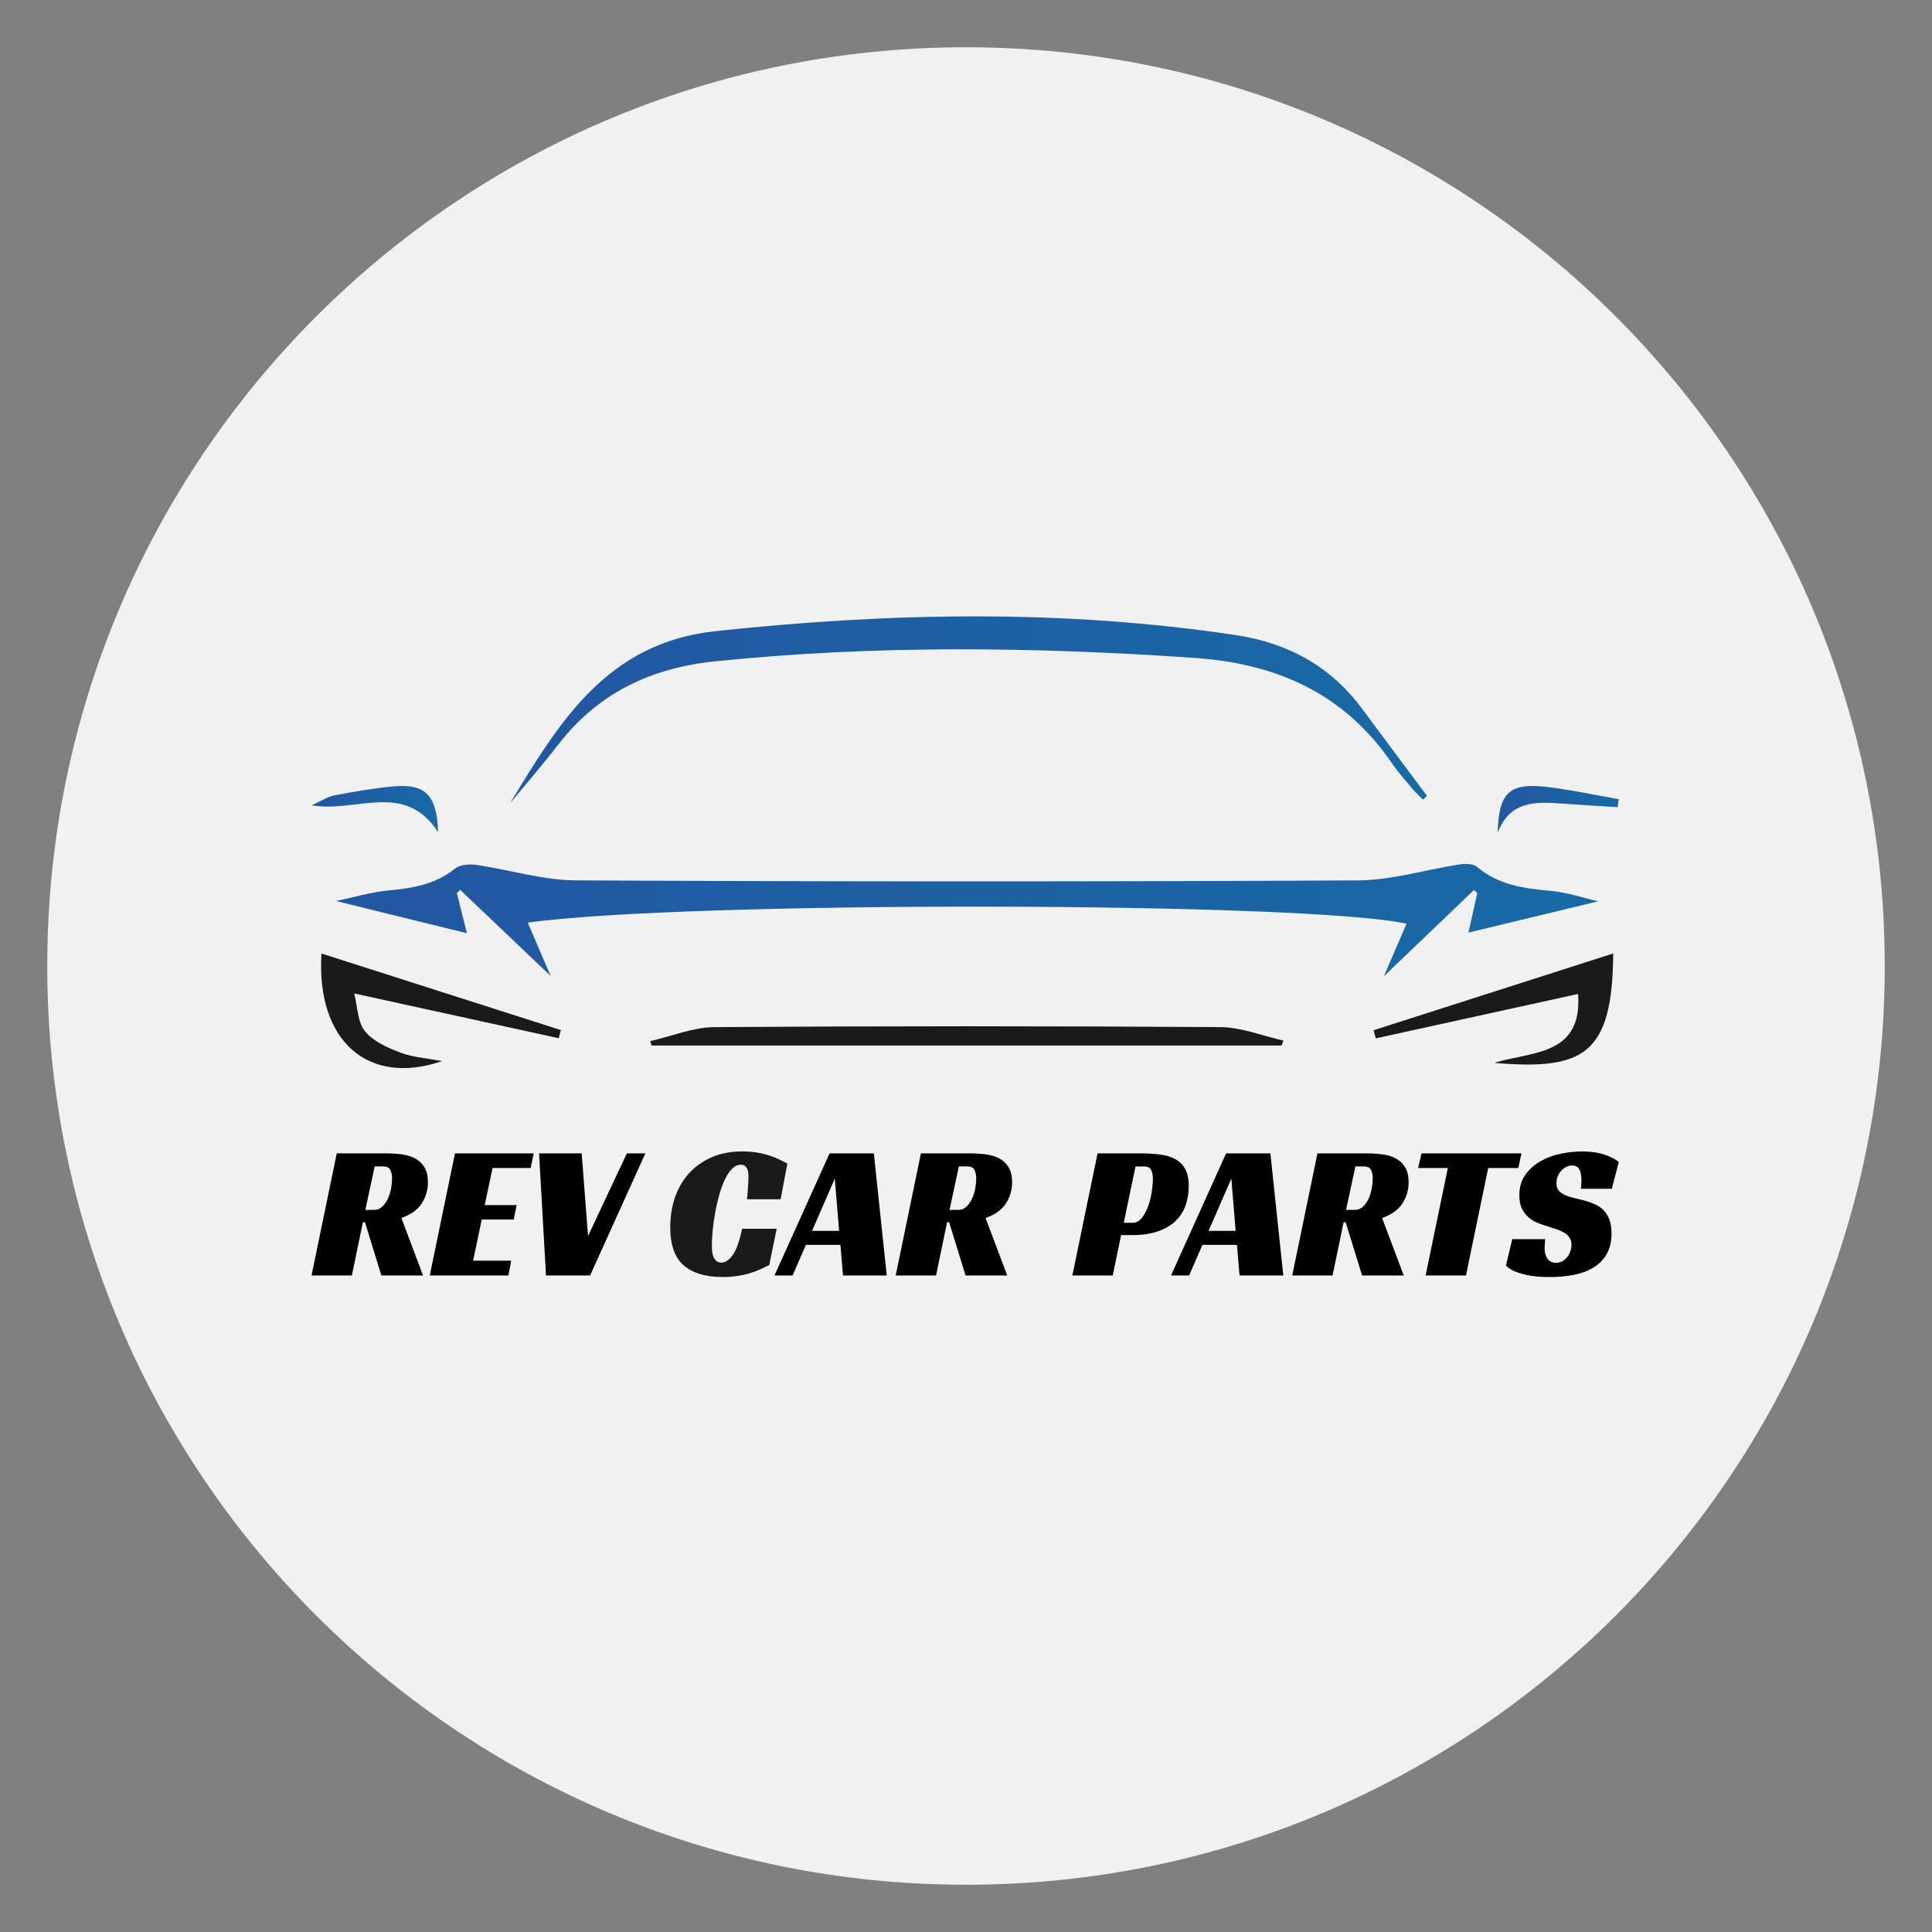 <svg xmlns="http://www.w3.org/2000/svg" xmlns:xlink="http://www.w3.org/1999/xlink" width="500" zoomAndPan="magnify" viewBox="0 0 375 375" height="500" preserveAspectRatio="xMidYMid meet" version="1.0"><rect x="0" y="0" width="375" height="375" fill="#808080" stroke="none"/><defs><clipPath id="05c1fa2f92"><path d="M 9.172 9.172 L 365.828 9.172 L 365.828 365.828 L 9.172 365.828 Z M 9.172 9.172 " clip-rule="nonzero"/></clipPath><clipPath id="0f21f69516"><path d="M 187.5 9.172 C 89.012 9.172 9.172 89.012 9.172 187.5 C 9.172 285.988 89.012 365.828 187.5 365.828 C 285.988 365.828 365.828 285.988 365.828 187.5 C 365.828 89.012 285.988 9.172 187.5 9.172 Z M 187.5 9.172 " clip-rule="nonzero"/></clipPath><clipPath id="8355e8a748"><path d="M 0.172 0.172 L 356.828 0.172 L 356.828 356.828 L 0.172 356.828 Z M 0.172 0.172 " clip-rule="nonzero"/></clipPath><clipPath id="2e690018fe"><path d="M 178.5 0.172 C 80.012 0.172 0.172 80.012 0.172 178.5 C 0.172 276.988 80.012 356.828 178.5 356.828 C 276.988 356.828 356.828 276.988 356.828 178.5 C 356.828 80.012 276.988 0.172 178.5 0.172 Z M 178.5 0.172 " clip-rule="nonzero"/></clipPath><clipPath id="9754114746"><rect x="0" width="357" y="0" height="357"/></clipPath><clipPath id="d4eb2da806"><path d="M 65 167 L 311 167 L 311 190 L 65 190 Z M 65 167 " clip-rule="nonzero"/></clipPath><clipPath id="6499a7424e"><path d="M 310.219 174.941 C 301.812 176.969 293.531 178.965 285.023 181.016 C 285.469 179.008 286.105 176.168 286.738 173.324 C 286.523 173.133 286.309 172.945 286.094 172.754 C 280.52 178.086 274.945 183.422 268.609 189.488 C 270.316 185.539 271.66 182.422 273.012 179.301 C 253.793 174.992 132.539 174.828 102.438 179.086 C 103.789 182.234 105.125 185.336 106.891 189.445 C 100.445 183.305 94.891 178.016 89.336 172.727 C 89.113 172.93 88.891 173.129 88.672 173.332 C 89.367 176.105 90.062 178.875 90.629 181.137 C 82.184 179.059 73.84 177.004 65.238 174.887 C 68.484 174.207 71.965 173.156 75.512 172.824 C 80.16 172.387 84.52 171.664 88.316 168.594 C 89.277 167.812 91.105 167.684 92.445 167.879 C 98.898 168.809 105.316 170.844 111.758 170.879 C 162.359 171.137 212.965 171.145 263.566 170.883 C 270.145 170.848 276.699 168.793 283.281 167.785 C 284.387 167.617 285.934 167.617 286.676 168.25 C 290.871 171.812 295.852 172.445 301.047 172.926 C 304.258 173.219 307.402 174.305 310.215 174.949 Z M 310.219 174.941 " clip-rule="nonzero"/></clipPath><linearGradient x1="8.047" gradientTransform="matrix(0.593, 0, 0, 0.594, 60.469, 119.641)" y1="99.278" x2="421.293" gradientUnits="userSpaceOnUse" y2="99.278" id="940af0203a"><stop stop-opacity="1" stop-color="rgb(13.329%, 34.119%, 63.139%)" offset="0"/><stop stop-opacity="1" stop-color="rgb(13.268%, 34.235%, 63.176%)" offset="0.031"/><stop stop-opacity="1" stop-color="rgb(13.145%, 34.468%, 63.249%)" offset="0.062"/><stop stop-opacity="1" stop-color="rgb(13.023%, 34.7%, 63.322%)" offset="0.094"/><stop stop-opacity="1" stop-color="rgb(12.9%, 34.933%, 63.396%)" offset="0.125"/><stop stop-opacity="1" stop-color="rgb(12.778%, 35.167%, 63.469%)" offset="0.156"/><stop stop-opacity="1" stop-color="rgb(12.656%, 35.399%, 63.544%)" offset="0.188"/><stop stop-opacity="1" stop-color="rgb(12.534%, 35.632%, 63.617%)" offset="0.219"/><stop stop-opacity="1" stop-color="rgb(12.41%, 35.864%, 63.69%)" offset="0.25"/><stop stop-opacity="1" stop-color="rgb(12.288%, 36.098%, 63.763%)" offset="0.281"/><stop stop-opacity="1" stop-color="rgb(12.166%, 36.331%, 63.837%)" offset="0.312"/><stop stop-opacity="1" stop-color="rgb(12.042%, 36.563%, 63.91%)" offset="0.344"/><stop stop-opacity="1" stop-color="rgb(11.92%, 36.797%, 63.983%)" offset="0.375"/><stop stop-opacity="1" stop-color="rgb(11.798%, 37.029%, 64.056%)" offset="0.406"/><stop stop-opacity="1" stop-color="rgb(11.676%, 37.262%, 64.131%)" offset="0.438"/><stop stop-opacity="1" stop-color="rgb(11.552%, 37.494%, 64.204%)" offset="0.469"/><stop stop-opacity="1" stop-color="rgb(11.43%, 37.727%, 64.278%)" offset="0.5"/><stop stop-opacity="1" stop-color="rgb(11.308%, 37.961%, 64.351%)" offset="0.531"/><stop stop-opacity="1" stop-color="rgb(11.185%, 38.193%, 64.424%)" offset="0.562"/><stop stop-opacity="1" stop-color="rgb(11.063%, 38.426%, 64.497%)" offset="0.594"/><stop stop-opacity="1" stop-color="rgb(10.941%, 38.658%, 64.571%)" offset="0.625"/><stop stop-opacity="1" stop-color="rgb(10.818%, 38.892%, 64.644%)" offset="0.656"/><stop stop-opacity="1" stop-color="rgb(10.695%, 39.124%, 64.719%)" offset="0.688"/><stop stop-opacity="1" stop-color="rgb(10.573%, 39.357%, 64.792%)" offset="0.719"/><stop stop-opacity="1" stop-color="rgb(10.451%, 39.59%, 64.865%)" offset="0.75"/><stop stop-opacity="1" stop-color="rgb(10.327%, 39.822%, 64.938%)" offset="0.781"/><stop stop-opacity="1" stop-color="rgb(10.205%, 40.056%, 65.012%)" offset="0.812"/><stop stop-opacity="1" stop-color="rgb(10.083%, 40.288%, 65.085%)" offset="0.844"/><stop stop-opacity="1" stop-color="rgb(9.961%, 40.521%, 65.158%)" offset="0.875"/><stop stop-opacity="1" stop-color="rgb(9.837%, 40.755%, 65.233%)" offset="0.906"/><stop stop-opacity="1" stop-color="rgb(9.715%, 40.987%, 65.306%)" offset="0.938"/><stop stop-opacity="1" stop-color="rgb(9.593%, 41.22%, 65.379%)" offset="0.969"/><stop stop-opacity="1" stop-color="rgb(9.47%, 41.452%, 65.453%)" offset="1"/></linearGradient><clipPath id="76b3a72e29"><path d="M 99 119.641 L 277 119.641 L 277 156 L 99 156 Z M 99 119.641 " clip-rule="nonzero"/></clipPath><clipPath id="eadef3fe6f"><path d="M 99.008 155.91 C 108.496 140.23 117.766 124.754 138.91 122.5 C 172.605 118.906 206.168 118.219 239.758 123.254 C 249.91 124.773 258.199 129.23 264.352 137.539 C 268.543 143.199 272.773 148.836 276.988 154.484 C 276.719 154.723 276.453 154.965 276.191 155.207 C 275.504 154.504 274.77 153.848 274.141 153.098 C 272.797 151.492 271.391 149.926 270.215 148.203 C 261 134.695 247.938 128.809 231.93 127.703 C 200.859 125.555 169.852 125.176 138.824 128.363 C 126.387 129.645 116.113 134.48 108.383 144.492 C 105.375 148.387 102.141 152.109 99.008 155.91 Z M 99.008 155.91 " clip-rule="nonzero"/></clipPath><linearGradient x1="65.008" gradientTransform="matrix(0.593, 0, 0, 0.594, 60.469, 119.641)" y1="30.538" x2="365.234" gradientUnits="userSpaceOnUse" y2="30.538" id="0f6ac89b55"><stop stop-opacity="1" stop-color="rgb(13.329%, 34.119%, 63.139%)" offset="0"/><stop stop-opacity="1" stop-color="rgb(13.268%, 34.235%, 63.176%)" offset="0.031"/><stop stop-opacity="1" stop-color="rgb(13.145%, 34.468%, 63.249%)" offset="0.062"/><stop stop-opacity="1" stop-color="rgb(13.023%, 34.702%, 63.322%)" offset="0.094"/><stop stop-opacity="1" stop-color="rgb(12.9%, 34.933%, 63.396%)" offset="0.125"/><stop stop-opacity="1" stop-color="rgb(12.778%, 35.167%, 63.469%)" offset="0.156"/><stop stop-opacity="1" stop-color="rgb(12.656%, 35.399%, 63.544%)" offset="0.188"/><stop stop-opacity="1" stop-color="rgb(12.532%, 35.632%, 63.617%)" offset="0.219"/><stop stop-opacity="1" stop-color="rgb(12.41%, 35.864%, 63.69%)" offset="0.25"/><stop stop-opacity="1" stop-color="rgb(12.288%, 36.098%, 63.763%)" offset="0.281"/><stop stop-opacity="1" stop-color="rgb(12.166%, 36.331%, 63.837%)" offset="0.312"/><stop stop-opacity="1" stop-color="rgb(12.042%, 36.563%, 63.91%)" offset="0.344"/><stop stop-opacity="1" stop-color="rgb(11.92%, 36.797%, 63.983%)" offset="0.375"/><stop stop-opacity="1" stop-color="rgb(11.798%, 37.029%, 64.056%)" offset="0.406"/><stop stop-opacity="1" stop-color="rgb(11.676%, 37.262%, 64.131%)" offset="0.438"/><stop stop-opacity="1" stop-color="rgb(11.552%, 37.494%, 64.204%)" offset="0.469"/><stop stop-opacity="1" stop-color="rgb(11.43%, 37.727%, 64.278%)" offset="0.5"/><stop stop-opacity="1" stop-color="rgb(11.308%, 37.961%, 64.351%)" offset="0.531"/><stop stop-opacity="1" stop-color="rgb(11.185%, 38.193%, 64.424%)" offset="0.562"/><stop stop-opacity="1" stop-color="rgb(11.063%, 38.426%, 64.497%)" offset="0.594"/><stop stop-opacity="1" stop-color="rgb(10.941%, 38.658%, 64.571%)" offset="0.625"/><stop stop-opacity="1" stop-color="rgb(10.818%, 38.892%, 64.644%)" offset="0.656"/><stop stop-opacity="1" stop-color="rgb(10.695%, 39.124%, 64.719%)" offset="0.688"/><stop stop-opacity="1" stop-color="rgb(10.573%, 39.357%, 64.792%)" offset="0.719"/><stop stop-opacity="1" stop-color="rgb(10.451%, 39.59%, 64.865%)" offset="0.75"/><stop stop-opacity="1" stop-color="rgb(10.327%, 39.822%, 64.938%)" offset="0.781"/><stop stop-opacity="1" stop-color="rgb(10.205%, 40.056%, 65.012%)" offset="0.812"/><stop stop-opacity="1" stop-color="rgb(10.083%, 40.288%, 65.085%)" offset="0.844"/><stop stop-opacity="1" stop-color="rgb(9.961%, 40.521%, 65.158%)" offset="0.875"/><stop stop-opacity="1" stop-color="rgb(9.837%, 40.755%, 65.233%)" offset="0.906"/><stop stop-opacity="1" stop-color="rgb(9.715%, 40.987%, 65.306%)" offset="0.938"/><stop stop-opacity="1" stop-color="rgb(9.593%, 41.22%, 65.379%)" offset="0.969"/><stop stop-opacity="1" stop-color="rgb(9.47%, 41.452%, 65.453%)" offset="1"/></linearGradient><clipPath id="dcb82082d6"><path d="M 290 152 L 314.457 152 L 314.457 162 L 290 162 Z M 290 152 " clip-rule="nonzero"/></clipPath><clipPath id="9c86cde14a"><path d="M 290.699 161.629 C 290.898 153.898 292.953 151.934 299.949 152.715 C 304.727 153.246 309.453 154.293 314.195 155.109 C 314.125 155.633 314.047 156.16 313.977 156.68 C 310.34 156.445 306.699 156.23 303.066 155.965 C 298.027 155.598 293.082 155.422 290.695 161.629 Z M 290.699 161.629 " clip-rule="nonzero"/></clipPath><linearGradient x1="388.359" gradientTransform="matrix(0.593, 0, 0, 0.594, 60.469, 119.641)" y1="63.075" x2="427.998" gradientUnits="userSpaceOnUse" y2="63.075" id="5e5b65221c"><stop stop-opacity="1" stop-color="rgb(13.329%, 34.119%, 63.139%)" offset="0"/><stop stop-opacity="1" stop-color="rgb(13.268%, 34.235%, 63.176%)" offset="0.031"/><stop stop-opacity="1" stop-color="rgb(13.145%, 34.467%, 63.249%)" offset="0.062"/><stop stop-opacity="1" stop-color="rgb(13.023%, 34.7%, 63.322%)" offset="0.094"/><stop stop-opacity="1" stop-color="rgb(12.901%, 34.932%, 63.396%)" offset="0.125"/><stop stop-opacity="1" stop-color="rgb(12.778%, 35.165%, 63.469%)" offset="0.156"/><stop stop-opacity="1" stop-color="rgb(12.656%, 35.399%, 63.542%)" offset="0.188"/><stop stop-opacity="1" stop-color="rgb(12.534%, 35.631%, 63.615%)" offset="0.219"/><stop stop-opacity="1" stop-color="rgb(12.411%, 35.864%, 63.69%)" offset="0.25"/><stop stop-opacity="1" stop-color="rgb(12.288%, 36.096%, 63.763%)" offset="0.281"/><stop stop-opacity="1" stop-color="rgb(12.166%, 36.33%, 63.837%)" offset="0.312"/><stop stop-opacity="1" stop-color="rgb(12.044%, 36.563%, 63.91%)" offset="0.344"/><stop stop-opacity="1" stop-color="rgb(11.92%, 36.795%, 63.983%)" offset="0.375"/><stop stop-opacity="1" stop-color="rgb(11.798%, 37.029%, 64.056%)" offset="0.406"/><stop stop-opacity="1" stop-color="rgb(11.676%, 37.26%, 64.13%)" offset="0.438"/><stop stop-opacity="1" stop-color="rgb(11.552%, 37.494%, 64.204%)" offset="0.469"/><stop stop-opacity="1" stop-color="rgb(11.43%, 37.727%, 64.278%)" offset="0.5"/><stop stop-opacity="1" stop-color="rgb(11.308%, 37.959%, 64.351%)" offset="0.531"/><stop stop-opacity="1" stop-color="rgb(11.186%, 38.193%, 64.424%)" offset="0.562"/><stop stop-opacity="1" stop-color="rgb(11.063%, 38.425%, 64.497%)" offset="0.594"/><stop stop-opacity="1" stop-color="rgb(10.941%, 38.658%, 64.571%)" offset="0.625"/><stop stop-opacity="1" stop-color="rgb(10.818%, 38.892%, 64.644%)" offset="0.656"/><stop stop-opacity="1" stop-color="rgb(10.695%, 39.124%, 64.719%)" offset="0.688"/><stop stop-opacity="1" stop-color="rgb(10.573%, 39.357%, 64.792%)" offset="0.719"/><stop stop-opacity="1" stop-color="rgb(10.451%, 39.589%, 64.865%)" offset="0.75"/><stop stop-opacity="1" stop-color="rgb(10.329%, 39.822%, 64.938%)" offset="0.781"/><stop stop-opacity="1" stop-color="rgb(10.205%, 40.056%, 65.012%)" offset="0.812"/><stop stop-opacity="1" stop-color="rgb(10.083%, 40.288%, 65.085%)" offset="0.844"/><stop stop-opacity="1" stop-color="rgb(9.961%, 40.521%, 65.158%)" offset="0.875"/><stop stop-opacity="1" stop-color="rgb(9.837%, 40.753%, 65.231%)" offset="0.906"/><stop stop-opacity="1" stop-color="rgb(9.715%, 40.987%, 65.306%)" offset="0.938"/><stop stop-opacity="1" stop-color="rgb(9.593%, 41.22%, 65.379%)" offset="0.969"/><stop stop-opacity="1" stop-color="rgb(9.47%, 41.452%, 65.453%)" offset="1"/></linearGradient><clipPath id="eba91245dc"><path d="M 60.207 152 L 86 152 L 86 162 L 60.207 162 Z M 60.207 152 " clip-rule="nonzero"/></clipPath><clipPath id="281e421ad7"><path d="M 85.035 161.512 C 78.48 151.488 69.258 157.828 60.484 156.305 C 62.418 155.438 63.602 154.625 64.891 154.383 C 68.707 153.664 72.547 152.98 76.41 152.633 C 82.555 152.074 84.82 154.344 85.035 161.508 Z M 85.035 161.512 " clip-rule="nonzero"/></clipPath><linearGradient x1="0.023" gradientTransform="matrix(0.593, 0, 0, 0.594, 60.469, 119.641)" y1="62.974" x2="41.437" gradientUnits="userSpaceOnUse" y2="62.974" id="5952ba931c"><stop stop-opacity="1" stop-color="rgb(13.329%, 34.119%, 63.139%)" offset="0"/><stop stop-opacity="1" stop-color="rgb(13.268%, 34.235%, 63.176%)" offset="0.031"/><stop stop-opacity="1" stop-color="rgb(13.145%, 34.468%, 63.249%)" offset="0.062"/><stop stop-opacity="1" stop-color="rgb(13.023%, 34.702%, 63.322%)" offset="0.094"/><stop stop-opacity="1" stop-color="rgb(12.9%, 34.933%, 63.396%)" offset="0.125"/><stop stop-opacity="1" stop-color="rgb(12.778%, 35.167%, 63.469%)" offset="0.156"/><stop stop-opacity="1" stop-color="rgb(12.656%, 35.399%, 63.544%)" offset="0.188"/><stop stop-opacity="1" stop-color="rgb(12.532%, 35.632%, 63.617%)" offset="0.219"/><stop stop-opacity="1" stop-color="rgb(12.41%, 35.864%, 63.69%)" offset="0.25"/><stop stop-opacity="1" stop-color="rgb(12.288%, 36.098%, 63.763%)" offset="0.281"/><stop stop-opacity="1" stop-color="rgb(12.166%, 36.331%, 63.837%)" offset="0.312"/><stop stop-opacity="1" stop-color="rgb(12.042%, 36.563%, 63.91%)" offset="0.344"/><stop stop-opacity="1" stop-color="rgb(11.92%, 36.797%, 63.983%)" offset="0.375"/><stop stop-opacity="1" stop-color="rgb(11.798%, 37.029%, 64.056%)" offset="0.406"/><stop stop-opacity="1" stop-color="rgb(11.676%, 37.262%, 64.131%)" offset="0.438"/><stop stop-opacity="1" stop-color="rgb(11.552%, 37.494%, 64.204%)" offset="0.469"/><stop stop-opacity="1" stop-color="rgb(11.43%, 37.727%, 64.278%)" offset="0.5"/><stop stop-opacity="1" stop-color="rgb(11.308%, 37.961%, 64.351%)" offset="0.531"/><stop stop-opacity="1" stop-color="rgb(11.185%, 38.193%, 64.424%)" offset="0.562"/><stop stop-opacity="1" stop-color="rgb(11.063%, 38.426%, 64.497%)" offset="0.594"/><stop stop-opacity="1" stop-color="rgb(10.941%, 38.658%, 64.571%)" offset="0.625"/><stop stop-opacity="1" stop-color="rgb(10.818%, 38.892%, 64.644%)" offset="0.656"/><stop stop-opacity="1" stop-color="rgb(10.695%, 39.124%, 64.719%)" offset="0.688"/><stop stop-opacity="1" stop-color="rgb(10.573%, 39.357%, 64.792%)" offset="0.719"/><stop stop-opacity="1" stop-color="rgb(10.451%, 39.59%, 64.865%)" offset="0.75"/><stop stop-opacity="1" stop-color="rgb(10.327%, 39.822%, 64.938%)" offset="0.781"/><stop stop-opacity="1" stop-color="rgb(10.205%, 40.056%, 65.012%)" offset="0.812"/><stop stop-opacity="1" stop-color="rgb(10.083%, 40.288%, 65.085%)" offset="0.844"/><stop stop-opacity="1" stop-color="rgb(9.961%, 40.521%, 65.158%)" offset="0.875"/><stop stop-opacity="1" stop-color="rgb(9.837%, 40.753%, 65.231%)" offset="0.906"/><stop stop-opacity="1" stop-color="rgb(9.715%, 40.987%, 65.306%)" offset="0.938"/><stop stop-opacity="1" stop-color="rgb(9.593%, 41.22%, 65.379%)" offset="0.969"/><stop stop-opacity="1" stop-color="rgb(9.47%, 41.452%, 65.453%)" offset="1"/></linearGradient><clipPath id="939d01545b"><path d="M 60.207 223 L 84 223 L 84 247.891 L 60.207 247.891 Z M 60.207 223 " clip-rule="nonzero"/></clipPath><clipPath id="439d708b9f"><path d="M 83 223 L 104 223 L 104 247.891 L 83 247.891 Z M 83 223 " clip-rule="nonzero"/></clipPath><clipPath id="6962102a19"><path d="M 104 223 L 126 223 L 126 247.891 L 104 247.891 Z M 104 223 " clip-rule="nonzero"/></clipPath><clipPath id="b99efe67f9"><path d="M 130 223 L 153 223 L 153 247.891 L 130 247.891 Z M 130 223 " clip-rule="nonzero"/></clipPath><clipPath id="251cc4b397"><path d="M 150 223 L 173 223 L 173 247.891 L 150 247.891 Z M 150 223 " clip-rule="nonzero"/></clipPath><clipPath id="7d67257729"><path d="M 173 223 L 197 223 L 197 247.891 L 173 247.891 Z M 173 223 " clip-rule="nonzero"/></clipPath><clipPath id="5c5cca8f25"><path d="M 208 223 L 231 223 L 231 247.891 L 208 247.891 Z M 208 223 " clip-rule="nonzero"/></clipPath><clipPath id="fc13458a58"><path d="M 227 223 L 250 223 L 250 247.891 L 227 247.891 Z M 227 223 " clip-rule="nonzero"/></clipPath><clipPath id="30e34997c7"><path d="M 250 223 L 274 223 L 274 247.891 L 250 247.891 Z M 250 223 " clip-rule="nonzero"/></clipPath><clipPath id="5c7958c58e"><path d="M 275 223 L 296 223 L 296 247.891 L 275 247.891 Z M 275 223 " clip-rule="nonzero"/></clipPath><clipPath id="49135978e2"><path d="M 292 223 L 314.457 223 L 314.457 247.891 L 292 247.891 Z M 292 223 " clip-rule="nonzero"/></clipPath></defs><g clip-path="url(#05c1fa2f92)"><g clip-path="url(#0f21f69516)"><g transform="matrix(1, 0, 0, 1, 9, 9)"><g clip-path="url(#9754114746)"><g clip-path="url(#8355e8a748)"><g clip-path="url(#2e690018fe)"><path fill="#f1f1f1" d="M 0.172 0.172 L 356.828 0.172 L 356.828 356.828 L 0.172 356.828 Z M 0.172 0.172 " fill-opacity="1" fill-rule="nonzero"/></g></g></g></g></g></g><g clip-path="url(#d4eb2da806)"><g clip-path="url(#6499a7424e)"><path fill="url(#940af0203a)" d="M 65.238 167.617 L 65.238 189.488 L 310.219 189.488 L 310.219 167.617 Z M 65.238 167.617 " fill-rule="nonzero"/></g></g><g clip-path="url(#76b3a72e29)"><g clip-path="url(#eadef3fe6f)"><path fill="url(#0f6ac89b55)" d="M 99.008 119.641 L 99.008 155.91 L 276.988 155.91 L 276.988 119.641 Z M 99.008 119.641 " fill-rule="nonzero"/></g></g><path fill="#1a1a1a" d="M 248.75 202.941 L 126.477 202.941 C 126.391 202.652 126.301 202.367 126.215 202.078 C 130.379 201.129 134.531 199.395 138.695 199.363 C 171.406 199.137 204.117 199.141 236.824 199.359 C 240.93 199.387 245.02 201.062 249.113 201.973 C 248.992 202.297 248.871 202.621 248.746 202.941 Z M 248.75 202.941 " fill-opacity="1" fill-rule="nonzero"/><path fill="#1a1a1a" d="M 313.125 185.07 C 312.977 204.734 307.406 207.777 290.035 206.305 C 297.25 204.043 307.18 205.008 306.309 192.922 C 293.164 195.809 280.105 198.68 267.039 201.547 C 266.891 201.023 266.746 200.496 266.598 199.973 C 282.102 195.008 297.609 190.039 313.121 185.07 Z M 313.125 185.07 " fill-opacity="1" fill-rule="nonzero"/><path fill="#1a1a1a" d="M 108.445 201.52 C 95.5 198.688 82.559 195.855 68.75 192.828 C 69.418 195.43 69.398 198.367 70.824 200.145 C 72.41 202.113 75.188 203.348 77.676 204.297 C 80.082 205.223 82.781 205.379 85.793 205.961 C 71.277 210.938 61.336 201.84 62.398 185.078 C 77.906 190.035 93.387 194.98 108.863 199.934 C 108.723 200.461 108.586 200.988 108.449 201.52 Z M 108.445 201.52 " fill-opacity="1" fill-rule="nonzero"/><g clip-path="url(#dcb82082d6)"><g clip-path="url(#9c86cde14a)"><path fill="url(#5e5b65221c)" d="M 290.695 151.934 L 290.695 161.629 L 314.195 161.629 L 314.195 151.934 Z M 290.695 151.934 " fill-rule="nonzero"/></g></g><g clip-path="url(#eba91245dc)"><g clip-path="url(#281e421ad7)"><path fill="url(#5952ba931c)" d="M 60.484 151.488 L 60.484 161.512 L 85.035 161.512 L 85.035 151.488 Z M 60.484 151.488 " fill-rule="nonzero"/></g></g><g clip-path="url(#939d01545b)"><path fill="#000000" d="M 83.059 229.504 C 83.059 230.973 82.66 232.328 81.863 233.57 C 81.066 234.816 79.75 235.762 77.91 236.41 L 82.113 247.57 L 74.027 247.57 L 70.836 237.23 L 70.438 237.23 L 68.297 247.57 L 60.469 247.57 L 65.363 223.871 L 74.902 223.871 C 76.016 223.871 77.062 223.941 78.059 224.074 C 79.047 224.211 79.914 224.488 80.648 224.895 C 81.387 225.305 81.977 225.879 82.41 226.613 C 82.844 227.344 83.062 228.309 83.062 229.504 Z M 72.617 234.84 C 73.246 234.84 73.785 234.625 74.23 234.188 C 74.676 233.75 75.035 233.223 75.316 232.602 C 75.594 231.977 75.793 231.312 75.918 230.605 C 76.039 229.895 76.102 229.281 76.102 228.754 C 76.102 228.109 75.992 227.555 75.773 227.094 C 75.555 226.633 75.082 226.402 74.359 226.402 L 72.727 226.402 L 70.914 234.836 L 72.621 234.836 Z M 72.617 234.84 " fill-opacity="1" fill-rule="nonzero"/></g><g clip-path="url(#439d708b9f)"><path fill="#000000" d="M 88.32 223.867 L 103.582 223.867 L 103.004 226.707 L 95.605 226.707 L 94.082 233.91 L 100.285 233.91 L 99.703 236.707 L 93.5 236.707 L 91.832 244.695 L 99.227 244.695 L 98.684 247.57 L 83.418 247.57 L 88.312 223.871 Z M 88.32 223.867 " fill-opacity="1" fill-rule="nonzero"/></g><g clip-path="url(#6962102a19)"><path fill="#000000" d="M 104.637 223.867 L 112.902 223.867 L 114.137 239.914 L 121.676 223.867 L 125.266 223.867 L 114.535 247.566 L 105.977 247.566 L 104.633 223.867 Z M 104.637 223.867 " fill-opacity="1" fill-rule="nonzero"/></g><g clip-path="url(#b99efe67f9)"><path fill="#1a1a1a" d="M 149.312 245.551 C 148.707 245.848 148.082 246.141 147.445 246.43 C 146.805 246.715 146.117 246.965 145.395 247.176 C 144.668 247.391 143.875 247.559 143.02 247.68 C 142.16 247.801 141.223 247.867 140.207 247.867 C 136.969 247.867 134.473 247.117 132.723 245.625 C 130.969 244.133 130.094 241.645 130.094 238.164 C 130.094 236.148 130.395 234.25 130.996 232.469 C 131.602 230.691 132.496 229.137 133.68 227.805 C 134.867 226.477 136.328 225.426 138.066 224.652 C 139.809 223.883 141.801 223.492 144.051 223.492 C 145.113 223.492 146.086 223.57 146.969 223.715 C 147.852 223.867 148.652 224.059 149.363 224.297 C 150.074 224.531 150.719 224.789 151.285 225.062 C 151.855 225.336 152.367 225.598 152.828 225.844 L 151.52 232.785 L 144.992 232.785 C 145.016 232.539 145.047 232.215 145.082 231.816 C 145.117 231.418 145.145 231.016 145.172 230.605 C 145.195 230.195 145.219 229.789 145.242 229.391 C 145.27 228.992 145.277 228.656 145.277 228.387 C 145.277 228.188 145.27 227.957 145.242 227.695 C 145.219 227.43 145.156 227.18 145.059 226.93 C 144.961 226.68 144.812 226.477 144.605 226.312 C 144.402 226.152 144.129 226.074 143.793 226.074 C 143.164 226.074 142.59 226.34 142.07 226.875 C 141.547 227.41 141.086 228.117 140.672 229.004 C 140.258 229.887 139.895 230.887 139.582 232.008 C 139.27 233.125 139.008 234.266 138.805 235.418 C 138.598 236.578 138.441 237.715 138.332 238.836 C 138.227 239.953 138.172 240.941 138.172 241.785 C 138.172 242.035 138.184 242.348 138.207 242.719 C 138.234 243.09 138.305 243.449 138.426 243.801 C 138.551 244.148 138.734 244.445 138.992 244.695 C 139.246 244.945 139.59 245.07 140.023 245.07 C 140.777 245.07 141.5 244.59 142.203 243.629 C 142.902 242.672 143.52 240.961 144.051 238.5 L 150.758 238.5 L 149.309 245.551 Z M 149.312 245.551 " fill-opacity="1" fill-rule="nonzero"/></g><g clip-path="url(#251cc4b397)"><path fill="#000000" d="M 172.117 247.57 L 163.629 247.57 L 163.125 241.633 L 156.418 241.633 L 153.844 247.57 L 150.324 247.57 L 161.02 223.871 L 169.613 223.871 Z M 157.613 238.914 L 162.871 238.914 L 162.035 228.758 Z M 157.613 238.914 " fill-opacity="1" fill-rule="nonzero"/></g><g clip-path="url(#7d67257729)"><path fill="#000000" d="M 196.449 229.504 C 196.449 230.973 196.051 232.328 195.254 233.57 C 194.457 234.816 193.137 235.762 191.301 236.41 L 195.504 247.57 L 187.418 247.57 L 184.227 237.23 L 183.828 237.23 L 181.688 247.57 L 173.855 247.57 L 178.75 223.871 L 188.285 223.871 C 189.398 223.871 190.449 223.941 191.445 224.074 C 192.434 224.211 193.301 224.488 194.035 224.895 C 194.773 225.305 195.359 225.879 195.797 226.613 C 196.23 227.344 196.449 228.309 196.449 229.504 Z M 186.008 234.84 C 186.637 234.84 187.172 234.625 187.617 234.188 C 188.066 233.75 188.426 233.223 188.707 232.602 C 188.984 231.977 189.184 231.312 189.305 230.605 C 189.43 229.895 189.484 229.281 189.484 228.754 C 189.484 228.109 189.379 227.555 189.16 227.094 C 188.941 226.633 188.469 226.402 187.746 226.402 L 186.113 226.402 L 184.301 234.836 L 186.008 234.836 Z M 186.008 234.84 " fill-opacity="1" fill-rule="nonzero"/></g><g clip-path="url(#5c5cca8f25)"><path fill="#000000" d="M 217.609 239.73 L 215.977 247.57 L 208.145 247.57 L 213.039 223.871 L 221.418 223.871 C 222.797 223.871 224.055 223.945 225.188 224.094 C 226.324 224.246 227.305 224.543 228.125 224.988 C 228.949 225.438 229.586 226.078 230.047 226.91 C 230.508 227.746 230.738 228.855 230.738 230.25 C 230.738 231.547 230.535 232.77 230.137 233.926 C 229.738 235.086 229.098 236.094 228.215 236.953 C 227.332 237.812 226.191 238.488 224.789 238.988 C 223.387 239.484 221.684 239.734 219.676 239.734 L 217.609 239.734 Z M 219.785 237.344 C 220.508 237.344 221.121 237.035 221.617 236.414 C 222.109 235.789 222.52 235.031 222.848 234.137 C 223.176 233.238 223.41 232.309 223.555 231.336 C 223.699 230.367 223.773 229.52 223.773 228.797 C 223.773 228.125 223.664 227.562 223.445 227.102 C 223.227 226.641 222.758 226.41 222.031 226.41 L 220.402 226.41 L 218.117 237.344 Z M 219.785 237.344 " fill-opacity="1" fill-rule="nonzero"/></g><g clip-path="url(#fc13458a58)"><path fill="#000000" d="M 249.082 247.57 L 240.598 247.57 L 240.09 241.633 L 233.383 241.633 L 230.809 247.57 L 227.293 247.57 L 237.988 223.871 L 246.582 223.871 L 249.086 247.57 Z M 234.578 238.91 L 239.836 238.91 L 239.004 228.758 Z M 234.578 238.91 " fill-opacity="1" fill-rule="nonzero"/></g><g clip-path="url(#30e34997c7)"><path fill="#000000" d="M 273.414 229.504 C 273.414 230.973 273.016 232.328 272.219 233.57 C 271.422 234.816 270.102 235.762 268.266 236.41 L 272.469 247.57 L 264.383 247.57 L 261.191 237.23 L 260.793 237.23 L 258.652 247.57 L 250.82 247.57 L 255.715 223.871 L 265.25 223.871 C 266.363 223.871 267.414 223.941 268.41 224.074 C 269.398 224.211 270.266 224.484 271 224.895 C 271.738 225.305 272.324 225.879 272.762 226.613 C 273.195 227.344 273.414 228.309 273.414 229.504 Z M 262.973 234.84 C 263.602 234.84 264.137 234.625 264.586 234.188 C 265.031 233.75 265.391 233.223 265.672 232.602 C 265.949 231.977 266.148 231.312 266.273 230.605 C 266.395 229.895 266.449 229.281 266.449 228.754 C 266.449 228.109 266.344 227.555 266.125 227.094 C 265.906 226.633 265.434 226.402 264.711 226.402 L 263.078 226.402 L 261.266 234.836 L 262.973 234.836 Z M 262.973 234.84 " fill-opacity="1" fill-rule="nonzero"/></g><g clip-path="url(#5c7958c58e)"><path fill="#000000" d="M 294.699 226.707 L 288.859 226.707 L 284.543 247.57 L 276.711 247.57 L 281.027 226.707 L 275.262 226.707 L 275.914 223.867 L 295.316 223.867 Z M 294.699 226.707 " fill-opacity="1" fill-rule="nonzero"/></g><g clip-path="url(#49135978e2)"><path fill="#000000" d="M 306.852 230.738 C 306.922 230.363 306.957 229.852 306.957 229.207 C 306.957 228.836 306.934 228.469 306.887 228.109 C 306.836 227.746 306.754 227.426 306.633 227.137 C 306.508 226.852 306.328 226.625 306.09 226.465 C 305.848 226.301 305.531 226.223 305.148 226.223 C 304.715 226.223 304.316 226.324 303.953 226.523 C 303.59 226.719 303.27 226.977 302.992 227.289 C 302.715 227.602 302.496 227.961 302.336 228.371 C 302.18 228.781 302.102 229.207 302.102 229.656 C 302.102 230.305 302.262 230.801 302.59 231.152 C 302.914 231.5 303.344 231.785 303.875 232.012 C 304.406 232.234 305.008 232.422 305.688 232.57 C 306.363 232.723 307.066 232.895 307.793 233.094 C 308.395 233.27 309 233.492 309.605 233.766 C 310.207 234.039 310.746 234.406 311.219 234.867 C 311.688 235.324 312.066 235.922 312.359 236.656 C 312.648 237.391 312.793 238.305 312.793 239.402 C 312.793 240.969 312.492 242.289 311.887 243.355 C 311.285 244.426 310.449 245.301 309.387 245.969 C 308.324 246.641 307.059 247.125 305.598 247.426 C 304.137 247.723 302.547 247.875 300.828 247.875 C 299.113 247.875 297.668 247.754 296.566 247.52 C 295.469 247.281 294.602 247.027 293.973 246.754 C 293.223 246.43 292.668 246.055 292.305 245.633 L 293.535 240.52 L 299.918 240.52 C 299.891 240.742 299.867 241.047 299.844 241.434 C 299.82 241.816 299.809 242.125 299.809 242.348 C 299.809 242.645 299.844 242.957 299.918 243.277 C 299.988 243.602 300.102 243.898 300.262 244.172 C 300.418 244.445 300.641 244.668 300.934 244.848 C 301.223 245.02 301.586 245.109 302.02 245.109 C 302.504 245.109 302.934 244.996 303.305 244.773 C 303.68 244.551 303.996 244.27 304.246 243.938 C 304.504 243.602 304.695 243.227 304.828 242.816 C 304.961 242.406 305.027 242 305.027 241.605 C 305.027 241.059 304.898 240.598 304.645 240.223 C 304.391 239.852 304.047 239.535 303.613 239.27 C 303.176 239.008 302.676 238.785 302.105 238.598 C 301.539 238.41 300.953 238.223 300.348 238.02 C 299.766 237.848 299.156 237.637 298.516 237.387 C 297.875 237.137 297.289 236.789 296.758 236.34 C 296.227 235.891 295.785 235.324 295.43 234.641 C 295.078 233.961 294.906 233.082 294.906 232.012 C 294.906 230.418 295.297 229.078 296.086 227.996 C 296.871 226.914 297.863 226.035 299.059 225.363 C 300.254 224.691 301.566 224.211 302.992 223.926 C 304.418 223.641 305.773 223.496 307.055 223.496 C 308.746 223.496 310.203 223.703 311.426 224.113 C 312.645 224.523 313.57 225 314.199 225.551 L 312.855 230.738 L 306.836 230.738 Z M 306.852 230.738 " fill-opacity="1" fill-rule="nonzero"/></g></svg>